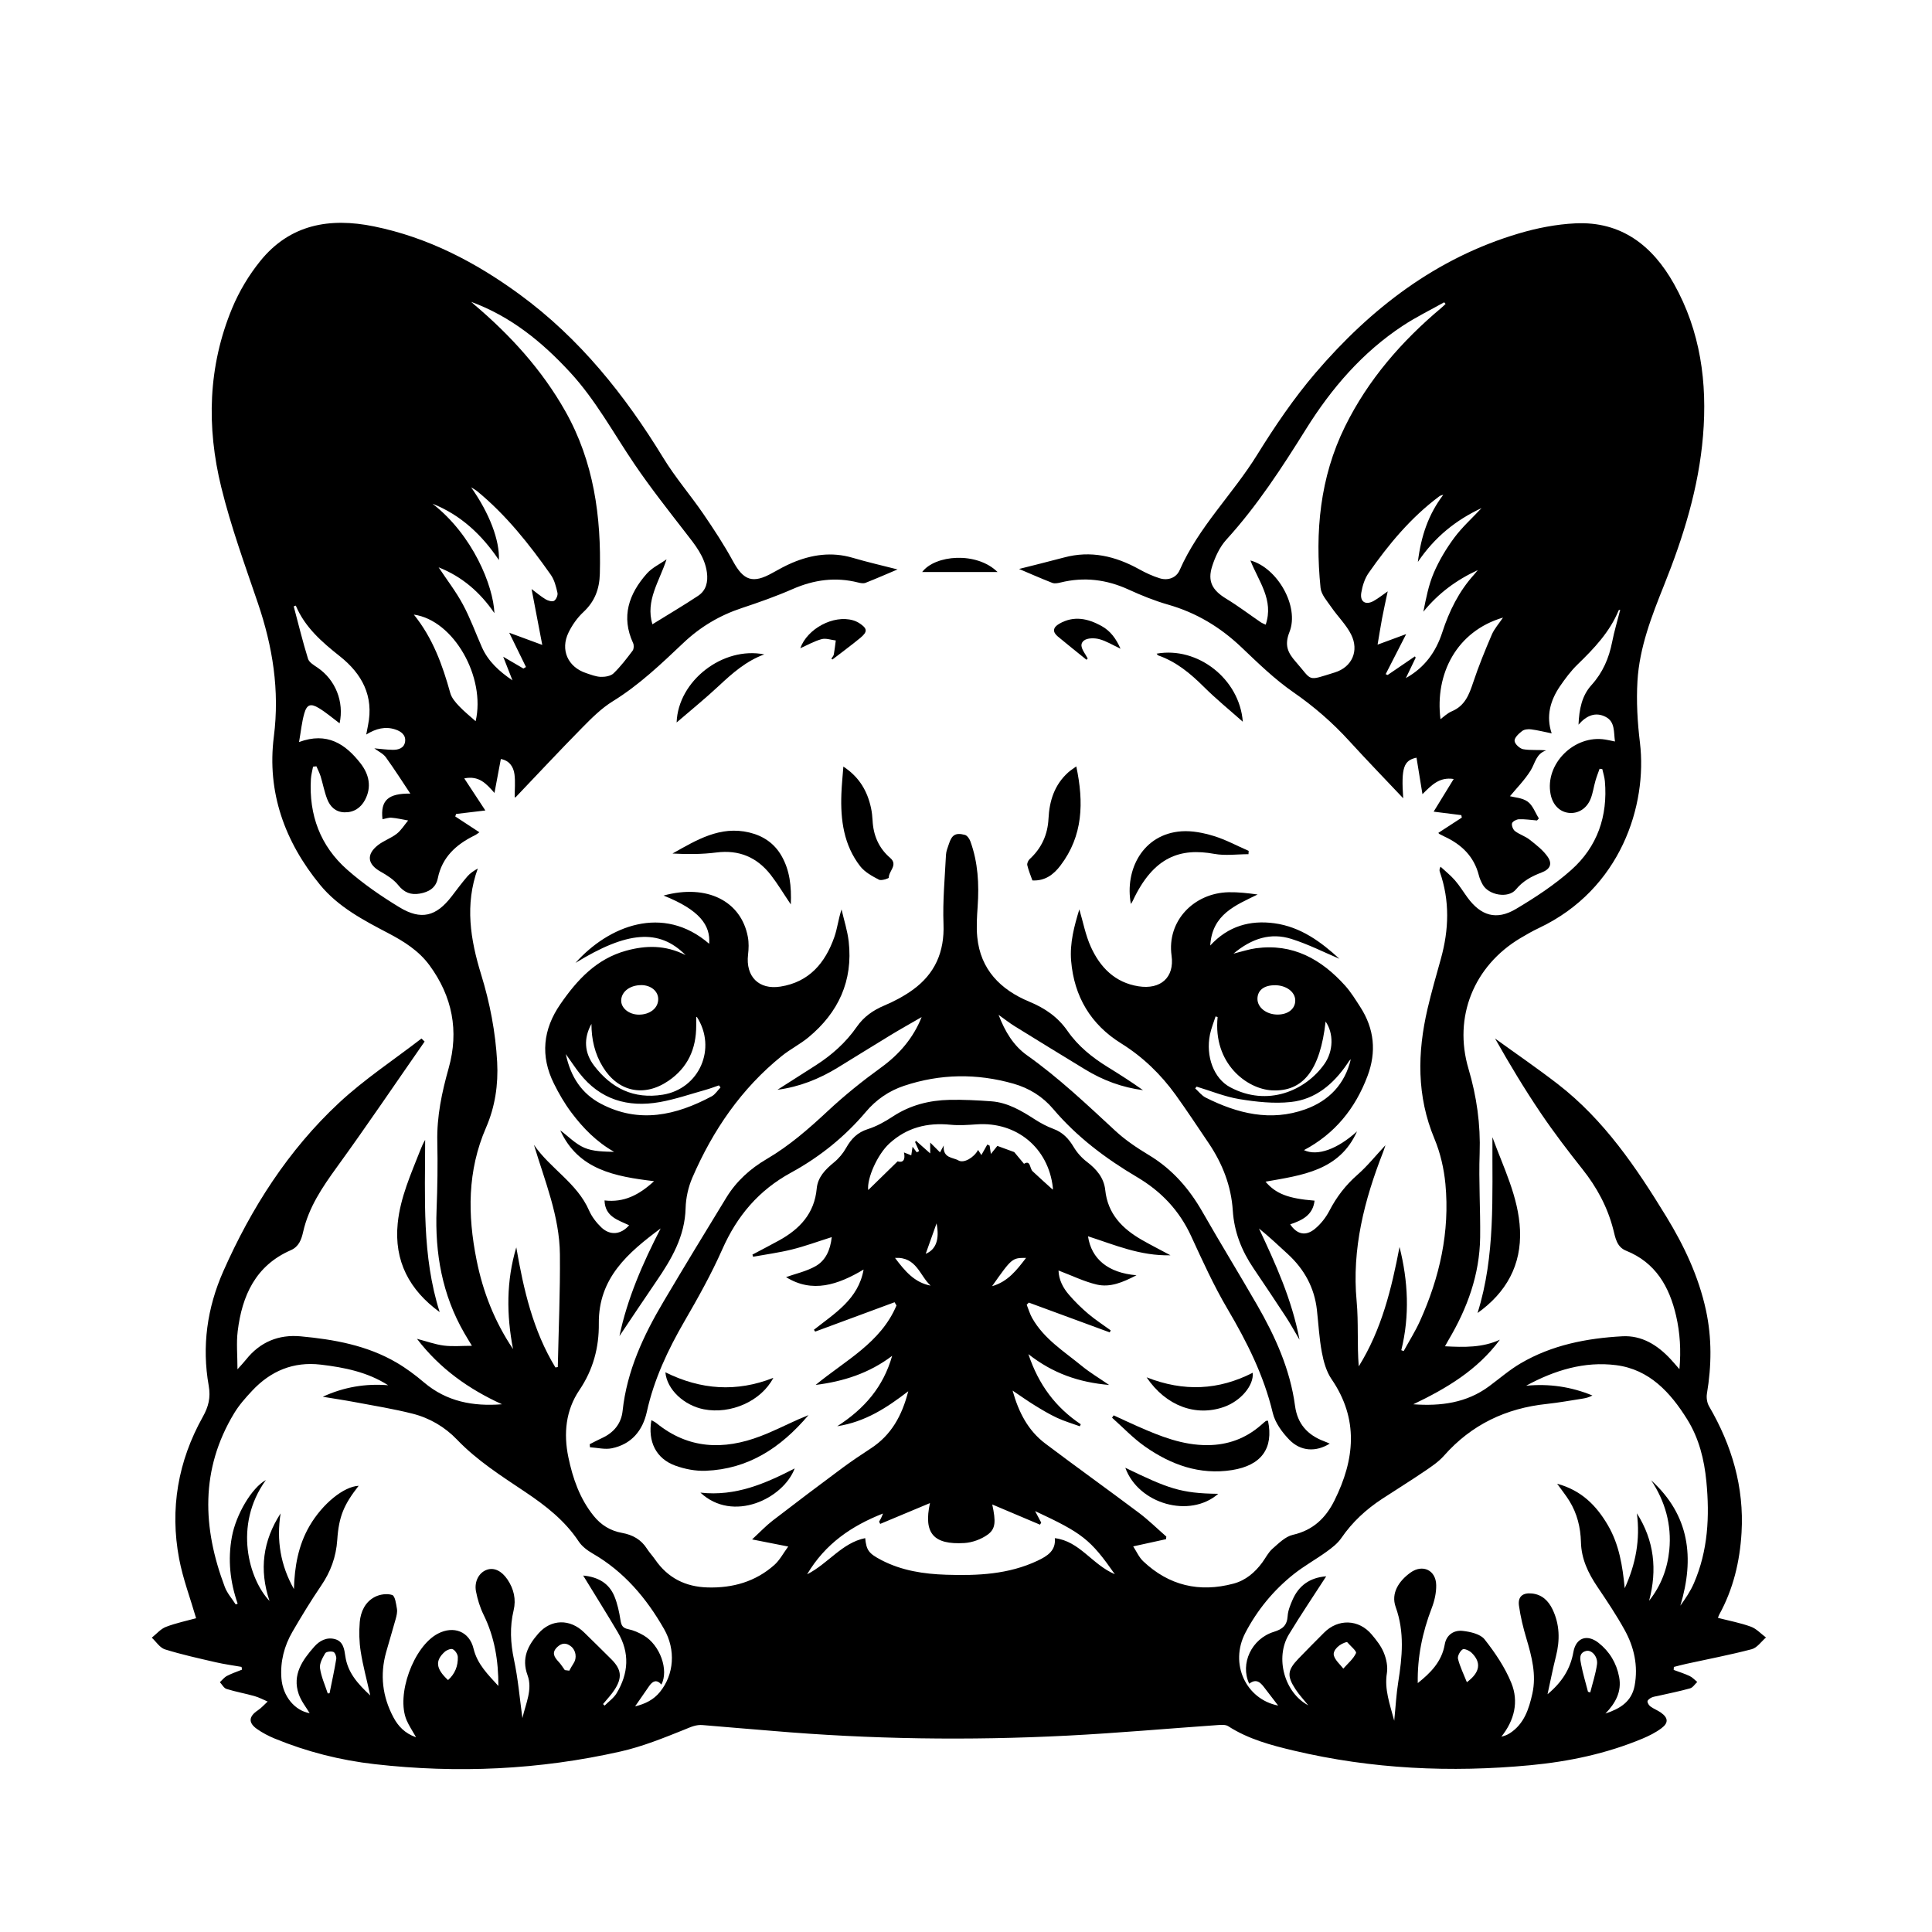 <svg xmlns="http://www.w3.org/2000/svg" id="Layer_1" data-name="Layer 1" viewBox="0 0 504 504"><defs><style>      .cls-1 {        stroke-width: 0px;      }    </style></defs><path class="cls-1" d="M448.15,422.05c2.95.76,5.86,1.3,8.6,2.3,1.46.53,2.64,1.86,3.94,2.82-1.23,1.06-2.31,2.69-3.73,3.06-5.62,1.48-11.35,2.56-17.03,3.81-1.1.24-2.18.54-3.27.81-.02.26-.04.52-.05.78,1.39.52,2.82.96,4.16,1.59.74.35,1.33,1.02,1.99,1.55-.62.58-1.15,1.47-1.88,1.67-2.76.78-5.59,1.33-8.39,1.97-.57.13-1.18.19-1.7.45-.42.21-1.02.66-1.01.99.01.47.41,1.06.82,1.35.83.6,1.83.97,2.67,1.56,1.9,1.34,2.05,2.66.18,4.06-1.51,1.14-3.27,2.02-5.02,2.75-9.35,3.9-19.16,5.97-29.21,6.92-20.75,1.96-41.34,1.01-61.67-3.8-5.96-1.41-11.89-2.99-17.15-6.38-.7-.45-1.85-.36-2.77-.29-13.04.91-26.07,2.08-39.13,2.75-25.71,1.32-51.41.96-77.07-1.24-6.04-.52-12.08-.97-18.11-1.51-1.76-.16-3.14.52-4.74,1.17-5.45,2.19-10.98,4.43-16.69,5.72-21.15,4.78-42.56,5.76-64.11,3.31-9-1.02-17.72-3.23-26.11-6.68-1.63-.67-3.23-1.51-4.66-2.52-2.3-1.64-2.11-3.27.26-4.85.94-.63,1.71-1.52,2.55-2.29-1.15-.49-2.27-1.1-3.46-1.43-2.41-.68-4.89-1.11-7.28-1.86-.69-.22-1.15-1.15-1.72-1.76.61-.56,1.15-1.27,1.86-1.64,1.25-.65,2.61-1.1,3.92-1.63-.04-.24-.08-.48-.13-.72-2.23-.39-4.49-.69-6.7-1.2-4.45-1.03-8.93-2.01-13.28-3.37-1.33-.42-2.3-2-3.43-3.05,1.22-.97,2.31-2.29,3.7-2.82,2.67-1.02,5.5-1.6,7.86-2.25-1.52-5.24-3.44-10.29-4.43-15.52-2.46-13.03-.29-25.46,6.18-37.03,1.48-2.64,2.08-5.01,1.54-8.09-1.83-10.31-.42-20.33,3.81-29.89,7.31-16.5,16.92-31.56,30.16-43.9,6.63-6.18,14.32-11.23,21.53-16.8l.82.79c-7.61,10.93-15.06,21.97-22.88,32.75-3.81,5.26-7.37,10.5-8.82,16.94-.44,1.94-1.08,3.81-3.21,4.74-9.19,4.01-12.72,11.86-13.85,21.12-.38,3.1-.06,6.29-.06,9.95.94-1.06,1.63-1.77,2.24-2.54,3.66-4.6,8.51-6.59,14.26-6.06,8.72.81,17.31,2.35,25,6.85,2.53,1.48,4.92,3.27,7.16,5.17,5.9,5.01,12.8,6.3,20.35,5.7-8.69-3.95-16.24-9.31-22.18-17.07,2.51.65,4.73,1.47,7.01,1.76,2.3.29,4.67.06,7.32.06-.73-1.22-1.38-2.26-1.99-3.32-5.76-9.98-7.68-20.79-7.23-32.19.23-5.9.32-11.82.19-17.73-.15-6.6,1.19-12.89,2.96-19.18,2.74-9.73.96-18.74-5.01-26.86-2.77-3.78-6.67-6.23-10.76-8.37-6.5-3.4-13.05-6.84-17.78-12.61-9.2-11.22-13.9-24.17-12.05-38.67,1.54-12.1-.31-23.49-4.17-34.83-3.4-9.99-7.03-19.95-9.54-30.17-3.88-15.76-3.48-31.57,2.84-46.77,1.82-4.37,4.35-8.61,7.33-12.29,7.73-9.57,18.1-11.39,29.65-9.03,14.11,2.88,26.51,9.34,38.02,17.76,15.65,11.46,27.45,26.24,37.48,42.66,3.11,5.09,7.05,9.65,10.43,14.58,2.74,4.01,5.42,8.09,7.74,12.35,2.77,5.07,5.17,5.92,10.3,3.04,1.67-.94,3.36-1.87,5.12-2.62,5.1-2.16,10.31-2.93,15.78-1.32,3.93,1.16,7.93,2.06,11.72,3.04-2.6,1.1-5.44,2.35-8.34,3.49-.55.22-1.32.08-1.94-.08-5.9-1.49-11.5-.73-17.06,1.7-4.31,1.89-8.78,3.47-13.25,4.95-5.79,1.91-10.85,4.91-15.28,9.11-5.79,5.48-11.54,10.98-18.41,15.22-2.97,1.83-5.55,4.42-8.02,6.93-5.86,5.95-11.55,12.05-17.31,18.09-.04.04-.13.02-.27.05,0-2.01.2-4.04-.05-6.01-.27-2.08-1.44-3.63-3.56-3.99-.55,2.9-1.07,5.68-1.66,8.85-2.16-2.46-4.03-4.57-7.88-3.8,2.03,3.09,3.86,5.87,5.5,8.37-2.34.28-4.99.6-7.63.91-.07.22-.14.43-.22.65,2.04,1.34,4.08,2.67,6.3,4.13-.4.27-.8.61-1.27.83-4.8,2.35-8.46,5.66-9.58,11.16-.52,2.58-2.41,3.61-4.72,4.01-2.27.4-4.04-.25-5.6-2.21-1.19-1.49-2.97-2.6-4.67-3.56-3.35-1.89-3.72-4.45-.63-6.87,1.49-1.17,3.41-1.8,4.9-2.97,1.18-.92,2-2.3,2.98-3.47-1.44-.25-2.88-.6-4.33-.72-.77-.07-1.57.25-2.36.4-.57-4.98,1.53-6.76,7.26-6.69-2.01-3.02-4.11-6.32-6.39-9.48-.68-.94-1.89-1.49-3.01-2.33,1.71.15,3.26.37,4.82.39,1.49.02,2.96-.44,3.21-2.11.26-1.74-1.03-2.7-2.51-3.19-2.62-.88-5.09-.26-7.62,1.31.19-.99.32-1.69.46-2.4,1.57-7.65-1.59-13.46-7.36-18.03-4.67-3.7-9.09-7.53-11.48-13.2-.18.07-.36.14-.54.2,1.22,4.57,2.33,9.16,3.73,13.67.3.96,1.58,1.69,2.53,2.34,4.64,3.17,6.92,8.87,5.71,14.5-1.8-1.34-3.5-2.82-5.4-3.97-2.14-1.3-3.14-.96-3.81,1.37-.66,2.29-.88,4.71-1.37,7.48,7.31-2.71,12.11.51,16.04,5.56,2.2,2.83,2.98,6.14,1.16,9.55-1.12,2.09-2.94,3.3-5.41,3.22-2.29-.08-3.7-1.5-4.45-3.45-.74-1.91-1.11-3.96-1.71-5.93-.28-.9-.73-1.75-1.1-2.62-.29.03-.59.06-.88.09-.19,1.08-.5,2.16-.56,3.25-.54,9.34,2.45,17.44,9.46,23.62,4.18,3.69,8.86,6.91,13.63,9.81,5.67,3.45,9.61,2.39,13.61-2.82,1.35-1.76,2.67-3.54,4.11-5.22.72-.84,1.69-1.47,2.73-2.07-3.43,9.42-1.93,18.55.87,27.65,2.29,7.43,3.75,15.03,4.18,22.82.32,5.93-.55,11.71-2.9,17.12-4.9,11.27-4.83,22.78-2.47,34.55,1.67,8.36,4.72,16.09,9.51,23.22-1.72-8.93-1.77-17.77.85-26.53,1.9,10.98,4.35,21.73,10.21,31.33.21-.03.41-.06.62-.1.21-9.8.64-19.59.55-29.39-.09-9.96-3.94-19.14-6.77-28.58,4.24,6.19,11.26,9.96,14.37,17.11.72,1.64,1.91,3.19,3.22,4.44,2.29,2.17,5.1,1.88,7.24-.57-2.86-1.37-6.3-2.21-6.42-6.48,5.11.61,9.06-1.47,12.92-5.02-10.22-1.23-19.78-2.97-24.47-13.27,2.07,1.55,3.96,3.55,6.29,4.55,2.33,1,5.08.99,7.77,1.07-4.6-2.6-8.12-6.21-11.16-10.26-1.76-2.35-3.26-4.93-4.56-7.56-3.58-7.21-2.86-14.13,1.7-20.73,4.36-6.32,9.4-11.8,17.16-13.93,5.11-1.4,10.15-1.54,15.49,1.15-6.9-6.97-15.26-6.24-28.72,2.04,8.59-9.64,22.83-15.42,34.88-4.99.38-4.82-2.49-8.83-11.9-12.58,11.31-3.09,20.25,1.43,21.99,10.8.28,1.49.23,3.1.05,4.62-.66,5.68,2.79,9.21,8.43,8.33,7.5-1.17,11.69-6.15,14.07-12.9.8-2.26,1.05-4.72,1.89-7.23.64,2.8,1.55,5.57,1.87,8.4,1.14,10.23-2.68,18.5-10.51,24.97-2.15,1.78-4.72,3.07-6.9,4.82-10.59,8.52-18.03,19.42-23.38,31.78-1.06,2.46-1.69,5.28-1.76,7.96-.19,7.35-3.65,13.26-7.61,19.04-3.29,4.8-6.5,9.65-9.65,14.33,2.03-9.76,6.08-19.03,10.75-28.09-8.47,6.31-16.25,12.9-16.13,24.81.07,6.2-1.46,12.04-5.08,17.38-3.55,5.25-4.15,11.32-2.87,17.48,1.15,5.53,2.97,10.8,6.59,15.3,1.95,2.43,4.4,3.92,7.41,4.46,2.76.5,4.98,1.72,6.51,4.13.63.99,1.46,1.86,2.13,2.83,3.31,4.8,7.91,7.11,13.7,7.27,6.54.18,12.47-1.49,17.4-5.87,1.4-1.24,2.31-3.03,3.62-4.8-3.39-.67-6.11-1.2-9.43-1.86,2.06-1.9,3.6-3.54,5.36-4.9,6.02-4.64,12.09-9.21,18.2-13.75,2.43-1.8,4.96-3.48,7.49-5.14,5.24-3.44,8.06-8.45,9.69-14.86-5.61,4.31-11.15,7.96-18.53,9.13,7.16-4.6,12.03-10.3,14.33-18.37-6,4.55-12.7,6.68-19.96,7.59,7.71-6.37,16.99-10.98,21.09-20.73-.17-.28-.34-.56-.5-.84-6.9,2.55-13.8,5.11-20.71,7.66-.11-.16-.22-.32-.33-.48,5.42-4.29,11.61-7.97,12.96-15.71-6.69,3.99-13.38,6.24-20.23,1.97,2.45-.87,5.32-1.49,7.74-2.87,2.55-1.46,3.81-4.13,4.18-7.56-3.68,1.16-6.98,2.38-10.37,3.22-3.33.83-6.76,1.28-10.15,1.9-.06-.19-.11-.37-.17-.56,2.31-1.23,4.64-2.42,6.94-3.69,5.39-2.97,9.23-7.02,9.83-13.53.27-2.98,2.25-4.99,4.5-6.83,1.26-1.03,2.38-2.37,3.17-3.78,1.33-2.36,2.94-4.04,5.65-4.9,2.28-.72,4.47-1.94,6.48-3.26,4.54-3,9.56-4.27,14.89-4.38,3.61-.07,7.23.12,10.84.38,4.26.31,7.83,2.43,11.33,4.69,1.54.99,3.19,1.88,4.9,2.51,2.45.9,3.99,2.57,5.29,4.75.86,1.44,2.07,2.8,3.41,3.82,2.53,1.92,4.47,4.19,4.81,7.39.66,6.24,4.47,10.08,9.56,13,2.28,1.31,4.63,2.49,7.46,4.01-7.96.19-14.61-2.74-21.52-4.96.89,5.96,5.28,9.55,12.65,10.17-3.58,1.85-6.87,3.25-10.39,2.42-3.32-.79-6.46-2.34-9.95-3.66.08,2.44,1.18,4.54,2.74,6.34,1.53,1.78,3.23,3.44,5.02,4.96,1.84,1.56,3.89,2.88,5.85,4.31-.08.18-.17.35-.25.53-7.04-2.59-14.07-5.18-21.11-7.77l-.55.56c.47,1.16.82,2.4,1.43,3.48,3.08,5.45,8.33,8.7,12.98,12.52,2.09,1.71,4.44,3.1,7.09,4.93-7.91-.69-14.67-3.02-21.06-8.04,2.68,8.04,7.15,13.92,13.66,18.29-.08.18-.16.35-.24.53-1.98-.72-4.01-1.31-5.91-2.19-2-.93-3.91-2.07-5.79-3.23-1.88-1.15-3.68-2.44-5.84-3.89,1.58,5.7,4.06,10.45,8.55,13.83,8.07,6.09,16.3,11.97,24.38,18.04,2.52,1.89,4.79,4.13,7.17,6.21-.02.23-.04.46-.07.68-2.67.59-5.34,1.17-8.57,1.88.88,1.35,1.52,2.84,2.6,3.87,6.72,6.37,14.66,8.22,23.56,5.85,3.18-.85,5.6-2.91,7.53-5.54.87-1.19,1.55-2.6,2.63-3.55,1.62-1.42,3.36-3.19,5.32-3.64,5.27-1.2,8.58-4.37,10.86-8.96,5.31-10.68,6.4-21.22-.77-31.68-1.36-1.99-2.07-4.58-2.52-7-.68-3.62-.87-7.33-1.28-11-.65-5.85-3.3-10.65-7.6-14.61-2.44-2.24-4.85-4.52-7.52-6.67,4.3,9.17,8.54,18.35,10.58,29.02-1.39-2.35-2.41-4.21-3.56-5.97-2.79-4.26-5.63-8.5-8.48-12.72-3.07-4.55-5.01-9.44-5.37-15.02-.41-6.39-2.69-12.23-6.27-17.54-2.85-4.22-5.66-8.48-8.63-12.62-3.88-5.38-8.56-9.91-14.24-13.45-7.93-4.93-12.25-12.23-13.03-21.51-.39-4.66.82-9.12,2.14-13.44.98,3.29,1.61,6.72,3.01,9.8,2.42,5.33,6.28,9.3,12.42,10.27,5.76.91,9.43-2.29,8.63-8.01-1.26-9,5.8-16.34,14.91-16.53,2.48-.05,4.96.24,7.54.59-5.72,2.82-11.87,5.13-12.36,13.31,4.69-5.1,10.4-6.65,16.69-5.81,6.96.93,12.32,4.97,17,9.27-3.94-1.66-8.11-3.79-12.52-5.18-5.38-1.7-10.3-.17-15.11,3.84,2.35-.58,4.07-1.16,5.83-1.4,9.64-1.32,17.07,2.84,23.28,9.73,1.52,1.69,2.73,3.67,3.97,5.59,3.66,5.67,4.26,11.69,1.89,18-3.18,8.47-8.53,15.08-16.58,19.34,3.49,1.66,8.76-.27,13.84-4.89-4.6,10.31-14.39,11.43-23.87,13.12,2.69,3.16,5.92,4.4,12.79,4.95-.41,3.78-3.25,5.14-6.35,6.18,1.74,2.62,4.03,3.16,6.43,1.19,1.55-1.27,2.89-2.99,3.81-4.77,1.87-3.6,4.24-6.67,7.3-9.35,2.58-2.26,4.75-4.98,7.3-7.71-.23.69-.39,1.25-.61,1.8-4.89,12.5-8.18,25.24-6.9,38.89.52,5.6.09,11.29.55,17,5.99-9.63,8.56-20.28,10.64-31.15,2.24,8.92,2.69,17.88.46,26.93.21.08.41.16.62.23,1.43-2.62,3.04-5.15,4.26-7.86,5.13-11.36,7.81-23.25,6.63-35.74-.38-3.99-1.32-8.09-2.86-11.78-4.66-11.16-4.47-22.46-1.8-33.93,1.02-4.38,2.28-8.71,3.48-13.04,2.11-7.59,2.35-15.15-.28-22.67-.11-.32-.15-.68.19-1.34,1.26,1.18,2.63,2.26,3.76,3.56,1.21,1.39,2.17,2.98,3.26,4.47,3.49,4.78,7.55,6.03,12.65,3,5.05-3,10.06-6.29,14.43-10.18,6.8-6.05,9.56-14.04,8.77-23.15-.09-1.06-.44-2.1-.67-3.15-.24-.03-.47-.06-.71-.1-.36,1.04-.78,2.07-1.08,3.13-.45,1.56-.66,3.2-1.25,4.69-1.03,2.6-3.29,3.95-5.7,3.69-2.4-.26-4.21-2.1-4.75-4.86-1.56-7.89,6.19-15.62,14.3-14.26.72.12,1.43.28,2.49.5-.35-2.52.05-5.14-2.42-6.42-2.6-1.35-4.98-.41-7.09,2.03.17-4.04.87-7.56,3.39-10.34,2.93-3.24,4.55-6.99,5.38-11.22.55-2.81,1.39-5.57,2.11-8.41-.19.05-.36.05-.39.1-2.32,5.69-6.43,9.99-10.75,14.18-1.73,1.68-3.21,3.67-4.58,5.67-2.56,3.76-3.66,7.86-2.16,12.29-1.84-.37-3.59-.82-5.37-1.05-.76-.1-1.77,0-2.33.43-.86.66-2.01,1.71-1.98,2.56.02.79,1.34,2.03,2.24,2.19,1.89.34,3.89.1,6.01.31-2.64.86-2.88,3.33-4.04,5.21-1.58,2.55-3.76,4.73-5.41,6.74,1.15.32,3.21.4,4.61,1.41,1.34.96,1.98,2.89,2.93,4.39-.16.18-.32.36-.49.53-1.56-.13-3.13-.37-4.69-.32-.65.02-1.68.56-1.82,1.06-.16.58.26,1.65.78,2.04,1.16.88,2.66,1.32,3.8,2.22,1.7,1.34,3.5,2.72,4.71,4.46,1.31,1.89.61,3.28-1.57,4.11-2.58.98-4.88,2.2-6.72,4.44-1.97,2.4-7.11,1.5-8.66-1.29-.43-.77-.8-1.6-1.01-2.45-1.26-4.9-4.5-8.01-8.95-10.07-.47-.22-.92-.46-1.38-.7-.06-.03-.09-.11-.22-.27,2.04-1.33,4.08-2.65,6.12-3.98-.04-.21-.09-.43-.13-.64-2.43-.31-4.86-.61-7.22-.91,1.64-2.67,3.37-5.5,5.23-8.52-3.74-.57-5.74,1.57-8.15,3.96-.56-3.44-1.06-6.49-1.55-9.52-3.33.7-4.03,2.6-3.47,10.59-4.77-5.05-9.48-9.91-14.04-14.91-4.4-4.83-9.24-9.03-14.64-12.77-4.88-3.38-9.21-7.61-13.53-11.72-5.53-5.26-11.79-9.02-19.14-11.12-3.53-1.01-6.98-2.41-10.32-3.94-5.73-2.62-11.58-3.34-17.71-1.83-.7.17-1.54.34-2.16.1-2.97-1.16-5.89-2.45-8.67-3.63,3.8-.97,7.77-1.93,11.72-2.99,7-1.89,13.42-.36,19.6,3.06,1.72.95,3.55,1.81,5.43,2.38,2.14.64,4.27-.16,5.13-2.12,4.93-11.26,13.85-19.81,20.22-30.1,4.62-7.45,9.59-14.79,15.28-21.43,14.37-16.77,31.45-29.94,52.98-36.32,4.77-1.42,9.81-2.4,14.77-2.64,11.97-.57,20.11,5.81,25.7,15.77,6.93,12.34,8.75,25.78,7.59,39.67-1.12,13.52-5.11,26.35-10.13,38.87-3.25,8.11-6.45,16.29-6.97,25.08-.32,5.34,0,10.78.65,16.11,1.95,16.26-4.98,38.2-26.32,48.31-1.67.79-3.28,1.7-4.86,2.65-12.14,7.23-17.56,20.56-13.55,34.09,2.14,7.24,3.17,14.49,2.91,22.05-.26,7.3.22,14.63.13,21.94-.13,9.71-3.36,18.53-8.27,26.79-.25.42-.48.85-.9,1.61,5.08.27,9.79.37,14.31-1.71-5.84,7.91-13.93,12.71-22.58,16.84,7.16.52,13.89-.34,19.78-4.7,2.73-2.02,5.32-4.28,8.24-5.99,8.15-4.78,17.22-6.54,26.5-7.05,5.1-.28,9.2,2.3,12.61,5.97.69.74,1.34,1.52,2.3,2.61.44-4.96.15-9.49-.87-13.92-1.76-7.61-5.35-13.9-13.06-16.99-2.42-.97-2.78-3.35-3.31-5.45-1.5-5.91-4.3-11.09-8.09-15.85-3.76-4.74-7.44-9.56-10.83-14.57-4.24-6.27-8.15-12.77-11.94-19.48,5.46,3.95,11.03,7.76,16.36,11.88,12.09,9.35,20.49,21.78,28.33,34.61,4.64,7.59,8.41,15.58,10.32,24.36,1.57,7.26,1.48,14.51.26,21.8-.17,1.04.02,2.37.55,3.28,5.95,10.2,9.18,21.08,8.48,32.97-.44,7.54-2.16,14.74-5.83,21.41-.13.24-.2.51-.33.85ZM398.19,361.49c5.92-.56,11.64.25,17.22,2.55-.8.44-1.62.67-2.45.8-3.14.49-6.27,1.06-9.42,1.4-10.67,1.12-19.68,5.39-26.85,13.51-1.44,1.63-3.35,2.89-5.18,4.13-3.6,2.45-7.31,4.74-10.96,7.13-4.18,2.74-7.78,6.05-10.64,10.22-.96,1.41-2.44,2.54-3.85,3.56-2.81,2.03-5.88,3.72-8.58,5.87-5.26,4.18-9.51,9.36-12.6,15.28-4.22,8.07.16,17.35,8.55,18.99-1.1-1.43-2.23-2.88-3.34-4.35-1.1-1.47-2.19-2.9-4.21-1.35-2.44-5.21.61-11.75,6.45-13.54,2.3-.71,3.42-1.69,3.58-4.12.09-1.43.69-2.87,1.27-4.21,1.63-3.75,4.52-5.81,8.79-6.15-3.31,5.13-6.65,10.06-9.73,15.15-3.7,6.11-1.16,15.24,5.05,18.51-1.16-1.44-2.37-2.72-3.31-4.16-2.3-3.51-2.14-5,.74-8.01,2.19-2.29,4.44-4.52,6.67-6.77,3.67-3.71,9.07-3.55,12.44.46,1.23,1.46,2.47,3.03,3.17,4.77.66,1.62,1.07,3.59.8,5.28-.69,4.25.74,8.01,1.91,12.45.38-3.76.54-6.93,1.04-10.05,1.05-6.59,1.7-13.04-.66-19.62-1.29-3.6.83-6.79,3.85-8.97,3.17-2.29,6.65-.65,6.72,3.24.04,2.01-.44,4.13-1.17,6.02-2.45,6.35-3.77,12.87-3.64,19.56,3.26-2.6,6.25-5.52,7.04-10.1.42-2.47,2.38-3.78,4.68-3.52,2,.23,4.61.81,5.71,2.21,2.75,3.49,5.33,7.31,6.99,11.4,1.96,4.84.81,9.71-2.61,13.98.87-.19,1.58-.48,2.22-.9,3.72-2.42,4.96-6.29,5.86-10.3,1.1-4.94-.14-9.65-1.54-14.37-.84-2.82-1.55-5.7-1.95-8.61-.32-2.36.99-3.41,3.36-3.17,2.63.26,4.31,1.89,5.38,4.11,1.91,3.96,1.98,8.09.9,12.32-.8,3.15-1.41,6.35-2.19,9.86,3.73-3.11,5.96-6.55,6.75-11.02.66-3.72,3.56-4.74,6.55-2.4,2.87,2.25,4.69,5.28,5.38,8.9.73,3.87-.97,6.86-3.57,9.55,3.72-1.23,6.84-3.04,7.62-7.3.95-5.17-.15-10.05-2.63-14.53-2.14-3.87-4.61-7.56-7.09-11.23-2.4-3.56-4.18-7.25-4.29-11.66-.1-3.81-.99-7.48-3.03-10.76-.88-1.43-1.95-2.74-3.18-4.47,6.34,1.72,10.24,5.7,13.23,10.81,2.97,5.07,3.84,10.7,4.4,16.45,2.86-6.25,4.09-12.71,3.17-19.55,4.53,7.11,5.35,14.74,3.19,22.82,3.13-3.94,4.8-8.42,5.27-13.25.64-6.59-1.07-12.66-4.72-18.17,10.01,9.11,11.35,20.24,7.6,32.7,1.37-1.9,2.65-3.8,3.54-5.86,3.69-8.51,4.13-17.47,3.25-26.54-.55-5.7-1.91-11.23-4.98-16.17-4.39-7.06-9.89-13.06-18.55-14.17-8.25-1.06-16.06,1.32-23.43,5.33ZM108.51,453.15c-.94-1.68-1.82-2.97-2.43-4.38-2.82-6.59,1.78-19.26,8.15-22.6,4.11-2.15,8.22-.58,9.3,3.9.99,4.1,3.78,6.77,6.48,9.75.03-6.59-.99-12.77-3.87-18.61-.93-1.89-1.57-4-1.97-6.07-.5-2.63.84-4.95,2.85-5.64,1.87-.65,3.84.28,5.37,2.55,1.65,2.45,2.28,5.18,1.6,8.03-1.04,4.34-.82,8.55.1,12.91,1.05,4.91,1.47,9.95,2.19,15.2.88-3.83,2.7-7.47,1.34-11.17-1.65-4.49.12-7.79,2.82-10.88,3.34-3.82,8.29-3.87,11.93-.3,2.37,2.32,4.74,4.64,7.09,6.99,2.64,2.63,2.92,4.76.9,7.91-.87,1.36-2.02,2.54-3.05,3.8.14.13.28.27.42.4,1.05-1.06,2.36-1.96,3.11-3.2,3.14-5.2,3.49-10.58.33-15.92-2.91-4.92-5.95-9.76-9.04-14.81,3.86.37,6.73,1.97,8.15,5.42.8,1.95,1.25,4.08,1.58,6.17.21,1.33.5,2.09,1.99,2.39,1.42.29,2.82.91,4.08,1.65,4.26,2.51,6.58,9.03,4.61,12.81-1.26-1.44-2.29-.91-3.2.4-1.18,1.69-2.35,3.39-3.66,5.29,2.66-.64,4.84-1.74,6.47-3.75,3.7-4.54,4.19-10.99,1.09-16.42-4.61-8.07-10.45-14.99-18.64-19.71-1.37-.79-2.79-1.86-3.64-3.15-3.6-5.43-8.57-9.3-13.88-12.86-6.25-4.19-12.61-8.21-17.88-13.72-3.14-3.28-7.13-5.62-11.56-6.74-4.92-1.25-9.96-2.06-14.95-3-2.82-.53-5.66-.95-8.49-1.42,5.54-2.55,11.18-3.48,17.06-3-5.39-3.45-11.42-4.65-17.59-5.38-7.16-.84-13.07,1.66-17.9,6.82-1.71,1.83-3.41,3.74-4.69,5.87-8.86,14.65-8.27,29.88-2.43,45.32.62,1.64,1.88,3.04,2.84,4.55.17-.07.34-.14.51-.2-1.99-5.7-2.6-11.49-1.51-17.42,1.06-5.82,5.19-12.83,8.87-14.83-8.57,11.86-4.36,25.97.95,31.54-2.76-8.18-1.71-15.74,2.89-22.84-1.11,6.98-.02,13.55,3.48,19.74.16-5.82,1.12-11.42,4.09-16.5,3.37-5.77,8.9-10.25,12.79-10.44-3.82,4.9-5.16,7.92-5.58,14.12-.3,4.42-1.72,8.29-4.2,11.93-2.65,3.9-5.12,7.95-7.49,12.03-2.15,3.71-3.2,7.76-2.88,12.11.36,4.75,3.51,8.46,7.37,9.13-.87-1.48-2.21-3.12-2.86-5-1.73-5.04.97-8.85,4.07-12.36,1.35-1.52,3.19-2.54,5.36-1.97,2.21.58,2.47,2.65,2.73,4.42.6,4.25,3.16,7.17,6.51,10.28-.92-4.14-1.91-7.76-2.49-11.45-.4-2.52-.46-5.14-.25-7.69.23-2.72,1.42-5.27,3.95-6.57,1.3-.67,3.2-.94,4.52-.49.75.26,1.01,2.32,1.23,3.61.14.83-.09,1.77-.32,2.62-.8,2.92-1.7,5.8-2.51,8.72-1.64,5.9-.96,11.55,1.91,16.95,1.24,2.33,2.96,4.16,5.86,5.2ZM122.91,78.74c.27.24.53.48.8.71,9.43,7.99,17.67,17.02,23.77,27.83,7.43,13.15,9.39,27.5,9,42.37-.1,4.02-1.32,7.25-4.29,10.02-1.58,1.47-2.92,3.37-3.87,5.32-2.21,4.53-.19,9.01,4.55,10.59,1.26.42,2.55.94,3.84.99,1.13.04,2.6-.2,3.34-.91,1.85-1.78,3.43-3.86,4.98-5.92.34-.45.38-1.43.13-1.97-3.2-6.92-1.1-12.85,3.57-18.13,1.37-1.55,3.41-2.49,5.15-3.72-1.87,5.78-5.54,10.73-3.69,16.94,4.24-2.63,8.16-4.93,11.94-7.44,2.1-1.4,2.61-3.64,2.28-6.09-.56-4.17-3.11-7.22-5.57-10.39-4.56-5.89-9.18-11.75-13.36-17.91-5.47-8.06-10.09-16.69-16.77-23.92-7.29-7.9-15.45-14.57-25.81-18.37ZM326.2,146.21c7.01,1.89,12.82,11.98,10.19,18.64-1.39,3.51-.43,5.44,1.67,7.83,4.44,5.04,2.72,5.04,10.15,2.74,4.5-1.39,6.38-5.64,4.26-9.89-1.29-2.58-3.49-4.69-5.15-7.11-1.1-1.6-2.65-3.3-2.83-5.07-1.47-14.56-.17-28.81,6.4-42.12,6-12.16,14.74-22.21,25.09-30.9.39-.33.75-.69,1.13-1.04l-.37-.43c-3.6,2.02-7.33,3.84-10.76,6.1-10.55,6.94-18.63,16.32-25.26,26.94-6.3,10.09-12.75,20.04-20.8,28.88-1.72,1.89-2.91,4.46-3.7,6.93-1.28,3.98.07,6.29,3.65,8.47,3.13,1.9,6.05,4.12,9.08,6.19.28.19.62.3,1.23.59,2.18-6.49-1.86-11.29-3.98-16.74ZM290.83,410.67c-6.39-9.11-8.42-10.7-20.8-16.47.62,1.17,1.1,2.09,1.59,3.01-.11.18-.22.35-.32.53-4.13-1.74-8.25-3.49-12.45-5.27.95,4.45.92,6.36-1.24,7.9-1.69,1.2-3.96,2.03-6.03,2.16-8.12.49-10.68-2.6-8.98-10.42-4.35,1.82-8.67,3.62-12.98,5.43-.1-.2-.2-.39-.29-.59.18-.32.38-.62.53-.95.17-.35.3-.71.48-1.17-8.21,3.24-15.05,7.87-19.79,15.86,5.56-2.84,9.08-8.21,15.15-9.44.32,3.18.92,4,4.23,5.73,5.3,2.76,11.03,3.63,16.91,3.82,8.17.27,16.24-.08,23.83-3.66,2.6-1.23,4.82-2.65,4.5-5.88,6.51.78,9.68,6.87,15.69,9.42ZM114.4,147.97c2.2,3.32,4.56,6.37,6.36,9.72,1.92,3.56,3.3,7.41,4.94,11.12,1.65,3.74,4.57,6.36,7.99,8.68-.75-1.92-1.51-3.85-2.42-6.17,2.01,1.17,3.64,2.12,5.27,3.08.22-.13.45-.27.67-.4-1.39-2.85-2.79-5.7-4.37-8.94,3.01,1.11,5.65,2.09,8.62,3.18-.93-4.88-1.83-9.56-2.79-14.58,1.36,1.01,2.46,1.97,3.7,2.7.62.37,1.69.66,2.18.37.54-.32,1.02-1.45.88-2.07-.37-1.63-.8-3.38-1.74-4.71-5.62-7.99-11.67-15.63-19.28-21.87-.32-.26-.71-.45-1.51-.96,4.81,6.81,7.47,13.86,7.25,18.98-4.44-6.6-9.96-11.77-17.33-14.7,10.47,8.11,15.86,21.35,16.16,28.55-3.74-5.46-8.43-9.53-14.58-11.96ZM366.81,165.45c-1.85,3.62-3.59,7.02-5.33,10.42.17.07.35.14.52.21,2.37-1.62,4.74-3.24,7.11-4.85.07.11.14.23.2.34-.85,1.77-1.71,3.54-2.56,5.32,4.92-2.75,7.84-6.83,9.5-11.94,1.79-5.52,4.33-10.67,8.27-15.03.34-.38.65-.79.98-1.19-5.57,2.56-10.3,6.06-14.19,10.85.7-3.48,1.36-6.97,2.73-10.16,1.39-3.23,3.24-6.32,5.34-9.15,2.04-2.75,4.64-5.08,7.12-7.73-6.73,3.15-12.21,7.54-16.62,14.05.82-6.76,2.78-12.46,6.62-17.5-.49.08-.81.23-1.1.44-7.37,5.5-13.16,12.49-18.38,19.96-1.02,1.46-1.6,3.35-1.9,5.13-.4,2.38,1.13,3.32,3.23,2.15,1.25-.7,2.38-1.62,3.66-2.5-.52,2.46-1.03,4.75-1.47,7.05-.43,2.28-.78,4.58-1.17,6.85,2.63-.97,5.09-1.87,7.42-2.74ZM274.63,310.35s.05-.25.03-.51c-1.15-10.4-9.47-17.28-19.91-16.53-2.26.16-4.56.32-6.8.1-6.06-.61-11.43.74-15.98,4.93-3.09,2.85-5.86,9.11-5.48,12.11,2.39-2.33,4.9-4.79,7.67-7.49,1.38.44,2.08-.35,1.66-2.32.65.26,1.21.48,1.9.75.12-.81.21-1.4.34-2.24.48.64.79,1.05,1.1,1.46.2-.11.41-.21.61-.32-.35-.78-.7-1.56-1.05-2.35.07-.12.15-.23.22-.35,1.22,1.08,2.44,2.17,3.72,3.3v-2.83c1.1,1.1,1.86,1.86,2.56,2.56.17-.31.45-.83.97-1.8-.28,3.38,2.4,3.06,3.83,3.9,1.42.84,4.09-.77,5.13-2.74.31.48.57.89.86,1.34.57-1.02,1.06-1.89,1.55-2.75.2.1.4.19.6.29.1.68.21,1.37.33,2.17.76-.95,1.4-1.74,1.69-2.1,1.77.65,3.27,1.2,4.4,1.61.85,1.02,1.59,1.91,2.55,3.06,1.75-1.07,1.44,1.19,2.26,1.96,1.74,1.64,3.53,3.23,5.23,4.77ZM392.09,161.11c-12.11,3.55-17.81,14.71-16.31,26.5.71-.5,1.73-1.54,2.97-2.06,3.4-1.43,4.49-4.32,5.55-7.5,1.41-4.23,3.1-8.38,4.86-12.48.68-1.58,1.9-2.92,2.93-4.46ZM124.08,188.14c2.67-11.42-5.67-26.33-16.12-27.81,4.97,6.16,7.48,13.18,9.5,20.45.35,1.27,1.36,2.44,2.3,3.43,1.36,1.44,2.93,2.68,4.32,3.93ZM317.63,265.32c-.17-.06-.35-.11-.52-.17-.5,1.57-1.14,3.12-1.47,4.73-1.15,5.71,1.01,11.47,5.26,13.74,9.82,5.24,19.68.86,24.55-5.99,2.46-3.45,2.47-8.1.36-11.14-1.42,12.67-5.87,18.37-14,17.95-6.51-.34-15.41-6.98-14.17-19.13ZM154.29,267.1c-2.09,3.77-1.86,7.55.69,10.9,4.48,5.87,10.32,8.8,17.93,7.57,9.52-1.54,14.18-12.09,8.86-20.32-.05.04-.13.08-.13.12-.01.73-.02,1.47-.02,2.2.01,6.02-2.19,10.95-7.25,14.39-6.34,4.33-13.1,2.89-17.1-3.62-2.11-3.43-2.98-7.19-2.98-11.23ZM147.6,274.96c1.26,6.05,4.22,10.37,9.15,12.97,9.96,5.25,19.59,3.05,28.92-1.94.91-.49,1.53-1.53,2.29-2.31l-.41-.54c-1.16.39-2.31.84-3.5,1.17-3.97,1.11-7.9,2.47-11.94,3.19-8.32,1.47-15.54-.62-20.93-7.52-1.13-1.45-2.14-2.99-3.58-5.01ZM312.17,283.46c-.13.16-.26.31-.38.47.9.81,1.68,1.86,2.72,2.39,8.29,4.17,16.95,6.32,26.02,3.06,6.11-2.19,10.32-6.53,11.85-13.05-.4.32-.64.75-.92,1.17-3.59,5.29-8.29,9.3-14.74,9.98-4.39.47-8.97-.03-13.37-.75-3.81-.62-7.46-2.14-11.19-3.26ZM332.54,257.02c-2.78,0-4.45,1.29-4.51,3.47-.06,2.31,2.34,4.21,5.31,4.18,2.75-.02,4.61-1.56,4.55-3.76-.06-2.2-2.39-3.9-5.34-3.9ZM167.27,256.99c-2.93,0-5.15,1.69-5.22,3.97-.06,2.01,2.04,3.72,4.6,3.73,2.92.01,5.09-1.73,5.06-4.08-.02-2.07-1.92-3.62-4.44-3.63ZM85.5,441.76c.16-.01.31-.03.47-.04.6-2.99,1.26-5.97,1.75-8.97.09-.58-.31-1.65-.75-1.81-.61-.23-1.88-.08-2.13.34-.69,1.18-1.53,2.66-1.36,3.89.31,2.25,1.31,4.4,2.02,6.6ZM382.67,438.83c3.47-2.58,3.8-5.13,1.26-7.64-.58-.58-1.95-1.2-2.37-.92-.69.46-1.39,1.76-1.21,2.48.51,2.04,1.47,3.97,2.31,6.08ZM414.26,441.33c.2.06.39.11.59.17.61-2.44,1.42-4.86,1.76-7.34.27-1.96-1.37-3.83-2.82-3.48-2.03.49-1.56,2.27-1.3,3.62.46,2.37,1.17,4.69,1.77,7.03ZM116.88,438.28c1.81-1.61,2.62-3.68,2.55-6.02-.02-.72-.67-1.7-1.31-2.02-.48-.24-1.56.19-2.08.65-2.6,2.32-2.34,4.44.84,7.39ZM351.41,428.35c-1.9.37-3.86,2.17-3.43,3.57.38,1.26,1.6,2.26,2.45,3.37,1.16-1.32,2.61-2.51,3.31-4.04.23-.51-1.49-1.9-2.33-2.89ZM147.35,435.68c.39.05.78.1,1.16.15.37-.65.71-1.32,1.13-1.94.9-1.35.63-3.35-.67-4.39-1.21-.97-2.37-.97-3.56.13-1.61,1.5-.81,2.68.35,3.92.6.64,1.06,1.41,1.59,2.13ZM242.77,335.38c-2.83-2.54-3.65-7.58-9.29-7.23,2.59,3.44,5.07,6.43,9.29,7.23ZM258.8,335.53c4.16-1.19,6.45-4.24,8.87-7.38-3.63-.02-3.7.04-8.87,7.38ZM241.49,327.08c2.64-1.08,3.67-3.72,2.83-7.94-.98,2.76-1.92,5.37-2.83,7.94Z"></path><path class="cls-1" d="M240.42,265.33c-2.6,1.51-5.3,3.01-7.94,4.61-4.67,2.83-9.3,5.73-13.96,8.58-4.82,2.95-9.99,5.02-15.71,5.77,3.37-2.15,6.74-4.28,10.09-6.44,4.14-2.67,7.77-5.9,10.59-9.96,1.84-2.65,4.27-4.35,7.22-5.59,2.56-1.08,5.08-2.42,7.34-4.04,5.84-4.19,8.36-9.91,8.08-17.21-.23-6.02.35-12.06.65-18.09.05-.93.46-1.86.75-2.77.77-2.41,1.74-3.04,4.19-2.39.58.15,1.17,1,1.41,1.65,2.02,5.52,2.31,11.23,1.91,17.04-.18,2.65-.36,5.34-.1,7.96.83,8.51,6.1,13.75,13.56,16.85,4.11,1.71,7.44,3.98,9.99,7.65,2.73,3.93,6.41,6.9,10.48,9.41,3.12,1.92,6.21,3.9,9.21,6.03-5.44-.7-10.43-2.56-15.06-5.38-6.17-3.76-12.34-7.53-18.48-11.34-1.34-.83-2.58-1.82-4.14-2.93,1.67,4.37,3.9,8.06,7.44,10.57,8.29,5.88,15.61,12.84,23.03,19.7,2.63,2.44,5.7,4.48,8.78,6.34,6.07,3.66,10.47,8.73,13.95,14.82,4.65,8.14,9.56,16.13,14.24,24.25,4.74,8.23,8.63,16.82,9.9,26.35.63,4.69,3.28,7.6,7.58,9.21.48.18.95.39,1.47.61-3.55,2.23-7.56,2.08-10.56-1.02-1.88-1.94-3.71-4.45-4.31-7.01-2.33-9.77-6.74-18.51-11.79-27.08-3.59-6.08-6.53-12.57-9.49-19-3.08-6.68-7.75-11.64-14.1-15.4-8.16-4.82-15.72-10.49-21.92-17.81-2.74-3.23-6.26-5.41-10.33-6.57-9.56-2.72-19.1-2.6-28.56.56-3.94,1.32-7.27,3.61-9.95,6.79-5.5,6.52-12.11,11.81-19.51,15.85-8.47,4.62-14.09,11.3-17.94,20-2.86,6.46-6.33,12.67-9.88,18.79-4.32,7.46-7.94,15.14-9.81,23.62-1.08,4.9-4.01,8.44-9.1,9.5-1.81.38-3.81-.14-5.73-.26-.02-.27-.05-.53-.07-.8,1.07-.54,2.12-1.11,3.2-1.6,3.07-1.4,5.03-3.78,5.38-7.08,1.12-10.47,5.45-19.72,10.72-28.6,5.38-9.08,10.86-18.1,16.37-27.1,2.6-4.24,6.21-7.5,10.48-10,5.91-3.46,10.99-7.9,15.98-12.56,4.36-4.07,9.05-7.83,13.88-11.33,4.82-3.49,8.43-7.76,10.58-13.15Z"></path><path class="cls-1" d="M330.78,370.62c1.51,7.2-1.72,11.67-9.39,12.88-8.45,1.33-15.93-1.4-22.69-6.14-3.1-2.17-5.75-4.99-8.6-7.52.14-.21.28-.41.42-.62,2.11.97,4.21,1.97,6.34,2.9,5.82,2.56,11.68,4.93,18.22,4.87,5.24-.04,9.82-1.72,13.78-5.14.45-.39.88-.79,1.34-1.15.09-.07.27-.04.59-.08Z"></path><path class="cls-1" d="M385.45,342.52c4.7-15.02,3.78-30.46,3.88-45.86,2.88,7.95,6.81,15.6,7.19,24.19.41,9.14-3.55,16.32-11.08,21.68Z"></path><path class="cls-1" d="M114.7,342.29c-7.92-5.78-11.93-13.32-10.95-23.15.68-6.77,3.47-12.91,5.91-19.14.35-.88.72-1.76,1.25-2.64,0,15.08-.89,30.22,3.79,44.93Z"></path><path class="cls-1" d="M169.94,370.49c.47.27.94.46,1.31.77,8.33,6.77,17.5,7.07,27.1,3.41,3.37-1.28,6.6-2.92,9.89-4.39.71-.32,1.44-.6,2.67-1.12-7.32,8.65-15.79,14.08-26.8,14.52-2.64.11-5.47-.44-7.97-1.35-5.01-1.83-7.19-6.29-6.21-11.84Z"></path><path class="cls-1" d="M269.32,229.68c-.47-1.34-1.02-2.63-1.33-3.97-.11-.47.23-1.24.62-1.6,3.1-2.85,4.7-6.36,4.91-10.54.23-4.65,1.56-8.86,5.15-12.08.56-.51,1.22-.91,2.1-1.56,2,9.45,1.76,18.11-4.13,25.86-1.82,2.4-4.05,4.05-7.31,3.89Z"></path><path class="cls-1" d="M220.01,199.98c4.2,2.76,6.26,6.41,7.21,10.79.23,1.08.35,2.19.41,3.29.2,3.87,1.61,7.18,4.57,9.72,2.17,1.86-.39,3.44-.34,5.18,0,.18-1.94.86-2.56.53-1.77-.93-3.7-1.97-4.89-3.5-4.3-5.53-5.17-12.09-4.92-18.86.08-2.25.32-4.5.52-7.16Z"></path><path class="cls-1" d="M325.7,222.83c-2.98,0-6.04.45-8.93-.08-8.79-1.61-15.87.66-21.28,12.28-.11.24-.27.45-.48.79-1.66-8.95,3.16-18.27,13.22-18.96,2.78-.19,5.73.41,8.42,1.23,3.13.96,6.07,2.56,9.09,3.88-.02.29-.03.57-.05.86Z"></path><path class="cls-1" d="M206.3,235.94c-1.92-2.84-3.43-5.38-5.22-7.69-3.59-4.61-8.27-6.62-14.21-5.86-3.76.48-7.59.48-11.44.27,6.27-3.51,12.41-7.31,20.03-5.49,3.62.86,6.51,2.81,8.38,6.04,2.21,3.82,2.65,8.01,2.46,12.72Z"></path><path class="cls-1" d="M173.58,357.99c9.21,4.57,18.53,5.25,28.16,1.45-3.15,6.06-11.09,9.58-18.15,8.2-5.14-1.01-9.62-5.15-10.01-9.65Z"></path><path class="cls-1" d="M299.11,359.3c9.73,3.83,18.82,3.35,27.69-1.19.32,3.34-3.16,7.38-7.48,8.91-7.35,2.6-15.16-.23-20.21-7.72Z"></path><path class="cls-1" d="M199.38,170.71c-4.7,1.71-8.31,4.89-11.88,8.23-3.49,3.26-7.2,6.27-10.99,9.53.38-10.87,12.06-19.91,22.87-17.76Z"></path><path class="cls-1" d="M301.73,170.52c10.71-1.92,21.64,6.6,22.48,17.76-3.53-3.13-7.01-5.96-10.17-9.11-3.49-3.47-7.18-6.54-11.89-8.19-.16-.06-.26-.28-.42-.46Z"></path><path class="cls-1" d="M293.56,382.9c11.17,5.38,14.4,6.68,24.24,6.79-7.38,6.46-20.79,2.7-24.24-6.79Z"></path><path class="cls-1" d="M182.72,389.38c9.25,1.04,16.97-2.4,24.59-6.31-2.98,7.91-16.1,14.24-24.59,6.31Z"></path><path class="cls-1" d="M283.44,172.12c-2.5-2.03-5.03-4.02-7.5-6.09-1.46-1.22-1.23-2.37.37-3.3,3.83-2.22,7.53-1.38,11.09.6,2.29,1.27,3.78,3.32,4.91,5.9-2.01-.94-3.71-2.01-5.56-2.5-1.26-.33-3.13-.33-4.01.39-1.38,1.14-.14,2.67.59,3.93.14.24.28.49.42.74-.11.11-.22.21-.32.32Z"></path><path class="cls-1" d="M216.88,171.81c.22-.36.57-.7.64-1.09.22-1.2.35-2.42.51-3.64-1.24-.14-2.57-.65-3.69-.35-1.92.52-3.71,1.55-5.57,2.38,1.83-5.14,8.69-8.77,13.76-7.29.56.16,1.11.41,1.6.72,2.15,1.39,2.27,2.23.32,3.85-2.37,1.96-4.86,3.77-7.29,5.65-.09-.07-.18-.14-.27-.21Z"></path><path class="cls-1" d="M240.57,149.22c3.35-4.47,14.17-5.39,19.66,0h-19.66Z"></path></svg>